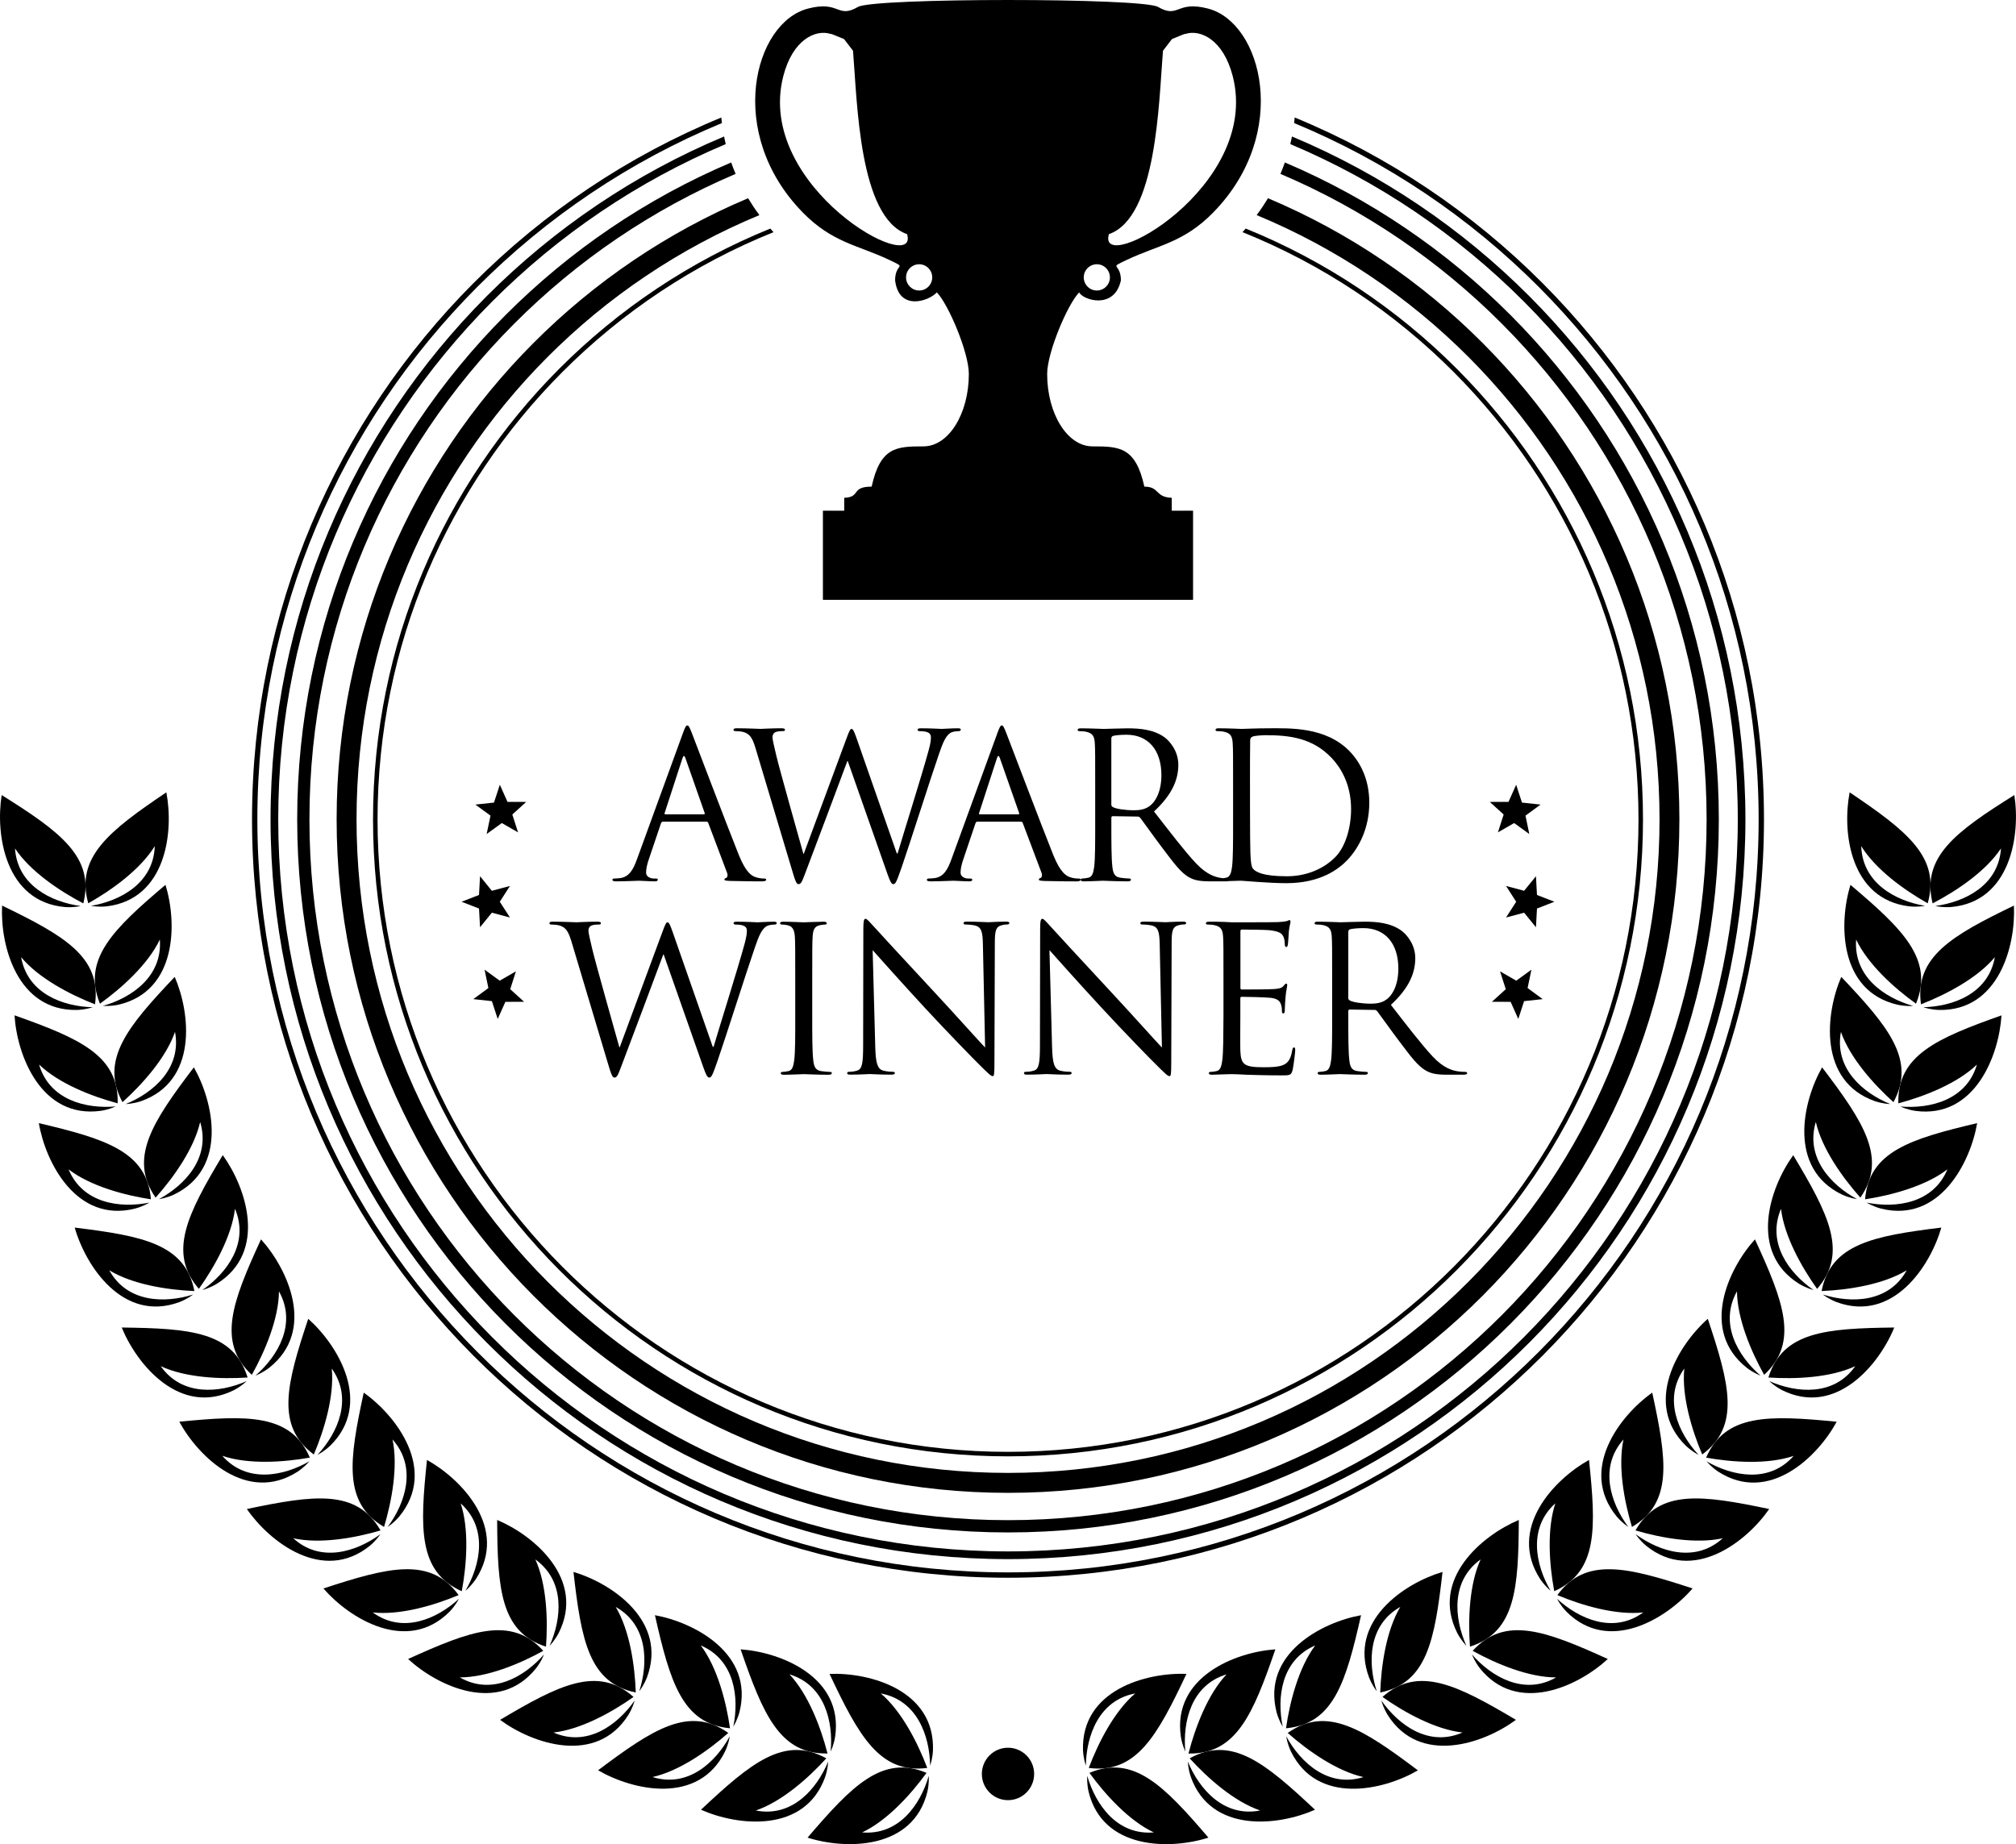 <svg xmlns="http://www.w3.org/2000/svg" width="94" height="86" viewBox="0 0 94 86" fill="none"><g clip-path="url(#clip0_99_1990)"><path fill-rule="evenodd" clip-rule="evenodd" d="M12.615 38.209C12.615 47.735 16.464 56.359 22.687 62.602C28.908 68.845 37.505 72.706 46.999 72.706C56.494 72.706 65.09 68.845 71.313 62.602C77.535 56.361 81.384 47.736 81.384 38.209C81.384 28.684 77.535 20.059 71.313 13.817C68.166 10.66 64.412 8.113 60.241 6.365C60.218 6.483 60.191 6.602 60.163 6.72C64.266 8.449 67.962 10.961 71.062 14.07C77.219 20.248 81.028 28.782 81.028 38.209C81.028 47.636 77.218 56.171 71.062 62.349C64.904 68.527 56.397 72.347 47.001 72.347C37.604 72.347 29.097 68.525 22.939 62.349C16.782 56.171 12.973 47.636 12.973 38.209C12.973 28.782 16.782 20.248 22.939 14.07C26.04 10.96 29.735 8.448 33.838 6.72C33.81 6.602 33.783 6.483 33.761 6.365C29.589 8.113 25.835 10.66 22.688 13.817C16.465 20.059 12.615 28.684 12.615 38.209Z" fill="black"></path><path fill-rule="evenodd" clip-rule="evenodd" d="M46.999 73.575C56.733 73.575 65.546 69.617 71.925 63.218C78.304 56.818 82.249 47.977 82.249 38.211C82.249 28.446 78.304 19.604 71.925 13.204C68.648 9.916 64.726 7.272 60.368 5.479C60.361 5.565 60.351 5.652 60.341 5.738C64.641 7.519 68.51 10.133 71.749 13.382C78.083 19.735 82 28.515 82 38.211C82 47.908 78.083 56.686 71.749 63.041C65.415 69.395 56.665 73.325 47 73.325C37.335 73.325 28.585 69.395 22.252 63.041C15.918 56.686 12 47.908 12 38.211C12 28.515 15.919 19.736 22.252 13.382C25.489 10.134 29.359 7.519 33.66 5.739C33.649 5.652 33.64 5.566 33.632 5.48C29.274 7.273 25.354 9.917 22.075 13.205C15.697 19.604 11.751 28.447 11.751 38.212C11.751 47.978 15.697 56.819 22.075 63.219C28.453 69.617 37.265 73.575 46.999 73.575Z" fill="black"></path><path fill-rule="evenodd" clip-rule="evenodd" d="M26.065 17.207C20.707 22.582 17.393 30.008 17.393 38.21C17.393 46.413 20.707 53.839 26.065 59.214C31.423 64.589 38.824 67.914 47.001 67.914C55.177 67.914 62.579 64.589 67.936 59.214C73.294 53.839 76.608 46.413 76.608 38.21C76.608 30.008 73.294 22.581 67.936 17.207C65.147 14.408 61.803 12.166 58.084 10.658C58.035 10.714 57.984 10.77 57.934 10.825C61.655 12.322 65 14.558 67.788 17.356C73.108 22.694 76.398 30.066 76.398 38.211C76.398 46.355 73.108 53.728 67.788 59.066C62.468 64.403 55.119 67.704 47.001 67.704C38.884 67.704 31.534 64.403 26.214 59.066C20.894 53.728 17.604 46.355 17.604 38.211C17.604 30.066 20.894 22.694 26.214 17.356C29.001 14.559 32.347 12.322 36.068 10.826C36.016 10.771 35.967 10.714 35.917 10.659C32.199 12.166 28.854 14.408 26.065 17.207Z" fill="black"></path><path fill-rule="evenodd" clip-rule="evenodd" d="M13.857 38.21C13.857 47.393 17.567 55.706 23.564 61.723C29.562 67.74 37.848 71.462 47.001 71.462C56.153 71.462 64.439 67.74 70.437 61.723C76.434 55.706 80.144 47.393 80.144 38.21C80.144 29.029 76.434 20.715 70.437 14.698C67.44 11.691 63.872 9.258 59.91 7.576C59.847 7.754 59.778 7.932 59.703 8.109C63.591 9.762 67.093 12.151 70.034 15.102C75.928 21.015 79.574 29.185 79.574 38.21C79.574 47.234 75.928 55.405 70.034 61.319C64.139 67.232 55.996 70.89 47.001 70.89C38.006 70.89 29.863 67.232 23.968 61.319C18.074 55.405 14.428 47.235 14.428 38.21C14.428 29.186 18.074 21.017 23.968 15.102C26.909 12.151 30.411 9.762 34.3 8.109C34.224 7.932 34.155 7.754 34.092 7.576C30.131 9.258 26.563 11.692 23.566 14.698C17.566 20.716 13.857 29.029 13.857 38.21Z" fill="black"></path><path fill-rule="evenodd" clip-rule="evenodd" d="M15.696 38.209C15.696 46.882 19.2 54.733 24.864 60.417C30.529 66.1 38.356 69.616 47.001 69.616C55.645 69.616 63.471 66.1 69.137 60.417C74.801 54.734 78.305 46.882 78.305 38.209C78.305 29.536 74.801 21.685 69.137 16.001C66.288 13.143 62.893 10.833 59.123 9.244C58.962 9.509 58.787 9.772 58.594 10.031C62.321 11.576 65.675 13.842 68.482 16.658C73.98 22.174 77.379 29.794 77.379 38.209C77.379 46.626 73.978 54.244 68.482 59.759C62.985 65.275 55.39 68.686 47.002 68.686C38.614 68.686 31.019 65.274 25.521 59.759C20.024 54.244 16.624 46.626 16.624 38.209C16.624 29.794 20.024 22.174 25.521 16.658C28.328 13.842 31.682 11.575 35.409 10.031C35.216 9.772 35.041 9.509 34.881 9.244C31.11 10.834 27.715 13.143 24.867 16.002C19.199 21.685 15.696 29.536 15.696 38.209Z" fill="black"></path><path fill-rule="evenodd" clip-rule="evenodd" d="M67.261 73.303C65.474 73.832 62.853 75.597 63.836 78.228C63.985 78.6 64.143 78.792 64.194 78.869C63.764 77.53 63.795 75.781 65.291 74.936C64.637 76.036 64.399 77.661 64.356 78.925C66.54 78.482 66.898 76.486 67.261 73.303Z" fill="black"></path><path fill-rule="evenodd" clip-rule="evenodd" d="M18.078 71.204C18.153 71.148 18.363 71.017 18.623 70.712C20.398 68.539 18.483 66.021 16.96 64.943C16.282 68.074 15.981 70.079 17.907 71.205C18.271 69.994 18.567 68.378 18.302 67.127C19.447 68.41 18.915 70.075 18.078 71.204Z" fill="black"></path><path fill-rule="evenodd" clip-rule="evenodd" d="M21.701 74.183C21.768 74.12 21.963 73.966 22.189 73.635C23.717 71.281 21.54 68.988 19.909 68.082C19.575 71.268 19.494 73.294 21.531 74.204C21.762 72.96 21.881 71.322 21.48 70.107C22.758 71.255 22.41 72.969 21.701 74.183Z" fill="black"></path><path fill-rule="evenodd" clip-rule="evenodd" d="M26.051 76.15C27.313 73.643 24.901 71.602 23.181 70.881C23.195 74.084 23.335 76.107 25.458 76.788C25.552 75.526 25.492 73.885 24.962 72.721C26.357 73.725 26.198 75.465 25.625 76.75C25.686 76.679 25.863 76.504 26.051 76.15Z" fill="black"></path><path fill-rule="evenodd" clip-rule="evenodd" d="M68.54 76.788C70.663 76.107 70.802 74.085 70.817 70.881C69.098 71.602 66.685 73.643 67.947 76.15C68.135 76.504 68.313 76.677 68.373 76.749C67.801 75.465 67.641 73.724 69.037 72.72C68.506 73.884 68.446 75.526 68.54 76.788Z" fill="black"></path><path fill-rule="evenodd" clip-rule="evenodd" d="M30.164 78.228C31.146 75.597 28.526 73.832 26.739 73.303C27.102 76.486 27.46 78.481 29.644 78.925C29.601 77.661 29.363 76.036 28.709 74.936C30.206 75.78 30.236 77.529 29.807 78.868C29.857 78.793 30.015 78.6 30.164 78.228Z" fill="black"></path><path fill-rule="evenodd" clip-rule="evenodd" d="M34.478 79.843C35.169 77.12 32.373 75.653 30.538 75.322C31.245 78.447 31.819 80.391 34.038 80.594C33.857 79.342 33.444 77.753 32.675 76.732C34.254 77.407 34.474 79.143 34.192 80.52C34.234 80.438 34.37 80.229 34.478 79.843Z" fill="black"></path><path fill-rule="evenodd" clip-rule="evenodd" d="M59.466 76.914C57.606 77.041 54.667 78.194 55.058 80.976C55.123 81.372 55.235 81.594 55.268 81.68C55.139 80.279 55.546 78.579 57.19 78.081C56.314 79.012 55.731 80.547 55.415 81.772C57.643 81.813 58.424 79.943 59.466 76.914Z" fill="black"></path><path fill-rule="evenodd" clip-rule="evenodd" d="M38.942 80.976C39.333 78.194 36.393 77.041 34.533 76.914C35.576 79.943 36.356 81.812 38.585 81.77C38.27 80.545 37.687 79.01 36.81 78.079C38.454 78.578 38.861 80.278 38.731 81.679C38.765 81.594 38.877 81.372 38.942 80.976Z" fill="black"></path><path fill-rule="evenodd" clip-rule="evenodd" d="M63.462 75.322C61.627 75.653 58.83 77.12 59.522 79.843C59.629 80.229 59.764 80.438 59.808 80.52C59.526 79.142 59.747 77.407 61.325 76.732C60.556 77.754 60.143 79.343 59.962 80.594C62.182 80.391 62.755 78.448 63.462 75.322Z" fill="black"></path><path fill-rule="evenodd" clip-rule="evenodd" d="M89.025 42.266C89.423 42.305 89.666 42.252 89.758 42.242C88.376 42.009 86.842 41.178 86.783 39.457C87.456 40.545 88.784 41.504 89.883 42.124C90.495 39.973 88.894 38.737 86.244 36.949C85.889 38.785 86.246 41.931 89.025 42.266Z" fill="black"></path><path fill-rule="evenodd" clip-rule="evenodd" d="M72.47 74.202C74.507 73.293 74.425 71.269 74.091 68.082C72.46 68.987 70.284 71.279 71.812 73.634C72.037 73.965 72.233 74.119 72.299 74.182C71.59 72.968 71.243 71.255 72.52 70.105C72.119 71.322 72.238 72.959 72.47 74.202Z" fill="black"></path><path fill-rule="evenodd" clip-rule="evenodd" d="M88.47 46.852C88.862 46.935 89.109 46.91 89.2 46.909C87.851 46.525 86.418 45.531 86.546 43.815C87.096 44.97 88.312 46.068 89.338 46.805C90.18 44.735 88.723 43.33 86.282 41.264C85.731 43.049 85.743 46.215 88.47 46.852Z" fill="black"></path><path fill-rule="evenodd" clip-rule="evenodd" d="M85.888 55.706C86.252 55.871 86.499 55.901 86.589 55.919C85.355 55.252 84.171 53.97 84.666 52.321C84.953 53.568 85.903 54.905 86.744 55.848C88.013 54.01 86.895 52.322 84.959 49.773C84.036 51.396 83.364 54.49 85.888 55.706Z" fill="black"></path><path fill-rule="evenodd" clip-rule="evenodd" d="M14.802 67.845C14.881 67.798 15.105 67.69 15.397 67.417C17.396 65.451 15.768 62.739 14.372 61.5C13.358 64.539 12.841 66.499 14.632 67.828C15.126 66.664 15.595 65.091 15.468 63.818C16.466 65.219 15.757 66.816 14.802 67.845Z" fill="black"></path><path fill-rule="evenodd" clip-rule="evenodd" d="M93.3 39.564C93.185 41.283 91.624 42.062 90.235 42.249C90.326 42.264 90.567 42.324 90.966 42.298C93.756 42.055 94.216 38.922 93.922 37.076C91.213 38.774 89.573 39.958 90.113 42.127C91.234 41.543 92.593 40.63 93.3 39.564Z" fill="black"></path><path fill-rule="evenodd" clip-rule="evenodd" d="M87.42 51.35C87.8 51.474 88.048 51.477 88.14 51.486C86.841 50.958 85.524 49.812 85.837 48.12C86.258 49.327 87.349 50.553 88.287 51.397C89.349 49.432 88.055 47.876 85.853 45.555C85.111 47.269 84.779 50.418 87.42 51.35Z" fill="black"></path><path fill-rule="evenodd" clip-rule="evenodd" d="M76.093 71.205C78.019 70.079 77.718 68.075 77.039 64.943C75.516 66.021 73.603 68.539 75.376 70.712C75.636 71.017 75.847 71.148 75.921 71.204C75.085 70.075 74.553 68.41 75.698 67.127C75.431 68.379 75.728 69.995 76.093 71.205Z" fill="black"></path><path fill-rule="evenodd" clip-rule="evenodd" d="M79.369 67.827C81.161 66.498 80.644 64.538 79.629 61.5C78.233 62.738 76.603 65.451 78.603 67.416C78.895 67.689 79.118 67.797 79.198 67.844C78.244 66.814 77.535 65.218 78.534 63.817C78.405 65.091 78.876 66.664 79.369 67.827Z" fill="black"></path><path fill-rule="evenodd" clip-rule="evenodd" d="M83.89 59.87C84.234 60.074 84.476 60.13 84.563 60.159C83.409 59.361 82.37 57.956 83.043 56.372C83.193 57.642 83.993 59.075 84.726 60.105C86.189 58.416 85.26 56.616 83.613 53.871C82.518 55.383 81.513 58.384 83.89 59.87Z" fill="black"></path><path fill-rule="evenodd" clip-rule="evenodd" d="M82.257 64.113C83.894 62.595 83.167 60.703 81.828 57.795C80.575 59.178 79.25 62.052 81.452 63.788C81.771 64.029 82.005 64.111 82.089 64.15C81.028 63.23 80.149 61.719 80.99 60.218C81.002 61.498 81.641 63.011 82.257 64.113Z" fill="black"></path><path fill-rule="evenodd" clip-rule="evenodd" d="M84.936 60.206C86.195 60.152 87.812 59.9 88.904 59.237C88.073 60.744 86.332 60.789 84.994 60.368C85.071 60.419 85.264 60.575 85.636 60.721C88.266 61.687 90.004 59.044 90.518 57.246C87.347 57.635 85.361 58.012 84.936 60.206Z" fill="black"></path><path fill-rule="evenodd" clip-rule="evenodd" d="M50.797 82.674C51.54 83.697 52.644 84.908 53.8 85.451C52.089 85.592 51.087 84.163 50.694 82.813C50.694 82.904 50.671 83.152 50.756 83.544C51.413 86.275 54.569 86.263 56.345 85.694C54.266 83.264 52.854 81.813 50.797 82.674Z" fill="black"></path><path fill-rule="evenodd" clip-rule="evenodd" d="M55.471 81.997C56.32 82.931 57.55 84.015 58.757 84.428C57.073 84.757 55.92 83.445 55.384 82.146C55.394 82.237 55.399 82.487 55.525 82.866C56.474 85.509 59.61 85.15 61.314 84.393C58.983 82.203 57.422 80.916 55.471 81.997Z" fill="black"></path><path fill-rule="evenodd" clip-rule="evenodd" d="M52.931 78.97C51.959 79.8 51.213 81.26 50.766 82.444C52.977 82.729 53.956 80.956 55.32 78.059C53.459 77.983 50.411 78.807 50.497 81.615C50.519 82.016 50.606 82.249 50.63 82.337C50.654 80.931 51.244 79.286 52.931 78.97Z" fill="black"></path><path fill-rule="evenodd" clip-rule="evenodd" d="M60.042 80.813C60.989 81.65 62.329 82.592 63.574 82.871C61.935 83.382 60.647 82.203 59.973 80.971C59.992 81.061 60.024 81.309 60.191 81.673C61.422 84.195 64.501 83.497 66.112 82.557C63.557 80.634 61.864 79.525 60.042 80.813Z" fill="black"></path><path fill-rule="evenodd" clip-rule="evenodd" d="M47 81.502C46.327 81.502 45.781 82.05 45.781 82.725C45.781 83.4 46.327 83.947 47 83.947C47.673 83.947 48.219 83.4 48.219 82.725C48.219 82.05 47.674 81.502 47 81.502Z" fill="black"></path><path fill-rule="evenodd" clip-rule="evenodd" d="M40.199 85.451C41.355 84.908 42.459 83.697 43.202 82.674C41.146 81.813 39.734 83.263 37.654 85.694C39.43 86.261 42.586 86.275 43.243 83.544C43.328 83.153 43.305 82.905 43.305 82.813C42.913 84.163 41.91 85.593 40.199 85.451Z" fill="black"></path><path fill-rule="evenodd" clip-rule="evenodd" d="M38.474 82.868C38.601 82.488 38.605 82.239 38.615 82.147C38.078 83.446 36.925 84.758 35.241 84.429C36.448 84.016 37.678 82.932 38.528 81.997C36.577 80.916 35.016 82.203 32.685 84.393C34.389 85.152 37.525 85.51 38.474 82.868Z" fill="black"></path><path fill-rule="evenodd" clip-rule="evenodd" d="M64.46 79.133C65.491 79.861 66.926 80.652 68.194 80.792C66.619 81.48 65.212 80.449 64.407 79.297C64.437 79.385 64.495 79.627 64.701 79.97C66.199 82.343 69.184 81.312 70.683 80.201C67.933 78.571 66.131 77.655 64.46 79.133Z" fill="black"></path><path fill-rule="evenodd" clip-rule="evenodd" d="M33.809 81.671C33.976 81.307 34.008 81.06 34.027 80.969C33.352 82.202 32.065 83.38 30.426 82.869C31.671 82.59 33.012 81.648 33.957 80.811C32.136 79.523 30.444 80.632 27.888 82.553C29.499 83.495 32.577 84.194 33.809 81.671Z" fill="black"></path><path fill-rule="evenodd" clip-rule="evenodd" d="M38.679 78.059C40.043 80.956 41.023 82.729 43.234 82.444C42.787 81.26 42.041 79.8 41.069 78.97C42.757 79.285 43.346 80.932 43.369 82.337C43.393 82.249 43.481 82.016 43.502 81.615C43.588 78.808 40.541 77.984 38.679 78.059Z" fill="black"></path><path fill-rule="evenodd" clip-rule="evenodd" d="M11.909 64.15C11.992 64.111 12.227 64.029 12.546 63.788C14.748 62.052 13.423 59.178 12.17 57.795C10.831 60.704 10.104 62.595 11.741 64.114C12.357 63.011 12.996 61.499 13.007 60.22C13.848 61.72 12.97 63.229 11.909 64.15Z" fill="black"></path><path fill-rule="evenodd" clip-rule="evenodd" d="M86.963 55.927C88.209 55.737 89.789 55.309 90.802 54.53C90.141 56.119 88.414 56.354 87.038 56.082C87.12 56.125 87.329 56.259 87.715 56.363C90.434 57.035 91.874 54.218 92.189 52.375C89.08 53.109 87.147 53.699 86.963 55.927Z" fill="black"></path><path fill-rule="evenodd" clip-rule="evenodd" d="M82.455 64.237C83.713 64.321 85.348 64.248 86.505 63.708C85.516 65.115 83.779 64.969 82.495 64.404C82.565 64.464 82.741 64.64 83.095 64.827C85.604 66.074 87.62 63.638 88.324 61.906C85.132 61.945 83.117 62.101 82.455 64.237Z" fill="black"></path><path fill-rule="evenodd" clip-rule="evenodd" d="M89.569 46.834C90.744 46.376 92.195 45.616 93.014 44.635C92.712 46.33 91.077 46.935 89.676 46.97C89.766 46.993 89.999 47.079 90.397 47.097C93.196 47.161 93.994 44.097 93.903 42.23C91.025 43.622 89.267 44.618 89.569 46.834Z" fill="black"></path><path fill-rule="evenodd" clip-rule="evenodd" d="M68.666 76.983C69.771 77.594 71.282 78.223 72.558 78.223C71.068 79.078 69.557 78.208 68.631 77.152C68.67 77.234 68.754 77.47 68.996 77.789C70.743 79.984 73.597 78.632 74.967 77.364C72.058 76.043 70.167 75.33 68.666 76.983Z" fill="black"></path><path fill-rule="evenodd" clip-rule="evenodd" d="M72.616 74.385C73.779 74.872 75.351 75.331 76.62 75.192C75.232 76.206 73.634 75.505 72.6 74.556C72.647 74.635 72.756 74.859 73.032 75.15C75.007 77.14 77.698 75.485 78.921 74.074C75.884 73.08 73.927 72.578 72.616 74.385Z" fill="black"></path><path fill-rule="evenodd" clip-rule="evenodd" d="M79.551 67.974C80.792 68.196 82.425 68.303 83.634 67.892C82.498 69.182 80.787 68.847 79.573 68.147C79.637 68.213 79.791 68.408 80.122 68.631C82.48 70.145 84.748 67.943 85.639 66.3C82.46 65.988 80.441 65.924 79.551 67.974Z" fill="black"></path><path fill-rule="evenodd" clip-rule="evenodd" d="M76.258 71.368C77.467 71.724 79.08 72.009 80.326 71.733C79.057 72.893 77.393 72.371 76.261 71.542C76.317 71.615 76.45 71.825 76.756 72.084C78.936 73.846 81.43 71.906 82.492 70.37C79.365 69.715 77.364 69.428 76.258 71.368Z" fill="black"></path><path fill-rule="evenodd" clip-rule="evenodd" d="M88.514 51.453C89.733 51.127 91.257 50.529 92.178 49.644C91.694 51.295 90.003 51.718 88.606 51.599C88.692 51.632 88.913 51.742 89.308 51.804C92.084 52.175 93.209 49.216 93.323 47.35C90.312 48.417 88.455 49.216 88.514 51.453Z" fill="black"></path><path fill-rule="evenodd" clip-rule="evenodd" d="M3.604 47.097C4.002 47.079 4.235 46.994 4.324 46.97C2.923 46.936 1.287 46.33 0.985 44.636C1.805 45.617 3.256 46.377 4.431 46.835C4.733 44.62 2.973 43.623 0.097 42.23C0.006 44.097 0.803 47.161 3.604 47.097Z" fill="black"></path><path fill-rule="evenodd" clip-rule="evenodd" d="M6.285 56.363C6.671 56.259 6.88 56.125 6.961 56.082C5.586 56.354 3.859 56.119 3.197 54.53C4.209 55.309 5.791 55.737 7.037 55.927C6.853 53.699 4.92 53.109 1.811 52.375C2.125 54.218 3.566 57.035 6.285 56.363Z" fill="black"></path><path fill-rule="evenodd" clip-rule="evenodd" d="M4.692 51.802C5.086 51.741 5.309 51.63 5.395 51.597C3.999 51.717 2.306 51.295 1.822 49.642C2.743 50.528 4.269 51.125 5.486 51.451C5.546 49.216 3.689 48.416 0.678 47.348C0.79 49.214 1.916 52.173 4.692 51.802Z" fill="black"></path><path fill-rule="evenodd" clip-rule="evenodd" d="M8.364 60.721C8.736 60.575 8.929 60.419 9.006 60.368C7.668 60.789 5.925 60.744 5.096 59.237C6.186 59.902 7.804 60.152 9.064 60.206C8.639 58.011 6.653 57.635 3.483 57.246C3.996 59.044 5.734 61.687 8.364 60.721Z" fill="black"></path><path fill-rule="evenodd" clip-rule="evenodd" d="M17.245 72.084C17.551 71.826 17.683 71.615 17.74 71.542C16.608 72.372 14.944 72.893 13.675 71.734C14.921 72.009 16.533 71.725 17.743 71.369C16.635 69.429 14.635 69.714 11.51 70.37C12.571 71.907 15.065 73.847 17.245 72.084Z" fill="black"></path><path fill-rule="evenodd" clip-rule="evenodd" d="M10.905 64.827C11.259 64.641 11.434 64.464 11.505 64.404C10.221 64.968 8.484 65.115 7.495 63.708C8.652 64.248 10.287 64.321 11.545 64.237C10.884 62.101 8.87 61.946 5.676 61.906C6.381 63.638 8.396 66.074 10.905 64.827Z" fill="black"></path><path fill-rule="evenodd" clip-rule="evenodd" d="M25.002 77.788C25.244 77.469 25.328 77.235 25.367 77.151C24.441 78.207 22.929 79.078 21.439 78.222C22.715 78.221 24.228 77.593 25.331 76.983C23.831 75.329 21.939 76.043 19.029 77.364C20.401 78.631 23.255 79.984 25.002 77.788Z" fill="black"></path><path fill-rule="evenodd" clip-rule="evenodd" d="M13.877 68.628C14.209 68.404 14.364 68.21 14.427 68.144C13.212 68.844 11.502 69.181 10.365 67.889C11.574 68.3 13.207 68.193 14.448 67.972C13.559 65.922 11.539 65.987 8.36 66.298C9.251 67.941 11.519 70.143 13.877 68.628Z" fill="black"></path><path fill-rule="evenodd" clip-rule="evenodd" d="M7.255 55.849C8.096 54.907 9.046 53.569 9.333 52.322C9.83 53.971 8.644 55.254 7.411 55.92C7.5 55.902 7.747 55.872 8.111 55.707C10.636 54.491 9.964 51.398 9.039 49.773C7.104 52.322 5.985 54.011 7.255 55.849Z" fill="black"></path><path fill-rule="evenodd" clip-rule="evenodd" d="M9.273 60.102C10.006 59.074 10.805 57.64 10.956 56.369C11.629 57.953 10.59 59.358 9.437 60.156C9.525 60.128 9.766 60.071 10.109 59.867C12.486 58.381 11.482 55.38 10.386 53.867C8.74 56.614 7.812 58.415 9.273 60.102Z" fill="black"></path><path fill-rule="evenodd" clip-rule="evenodd" d="M5.711 51.397C6.65 50.552 7.74 49.326 8.161 48.12C8.475 49.812 7.159 50.958 5.859 51.486C5.951 51.477 6.199 51.474 6.579 51.35C9.22 50.418 8.888 47.27 8.147 45.555C5.945 47.876 4.649 49.431 5.711 51.397Z" fill="black"></path><path fill-rule="evenodd" clip-rule="evenodd" d="M3.033 42.299C3.431 42.325 3.672 42.266 3.764 42.251C2.375 42.063 0.815 41.283 0.699 39.565C1.408 40.631 2.767 41.544 3.885 42.128C4.425 39.959 2.785 38.775 0.078 37.076C-0.217 38.923 0.243 42.056 3.033 42.299Z" fill="black"></path><path fill-rule="evenodd" clip-rule="evenodd" d="M4.661 46.805C5.686 46.068 6.902 44.969 7.453 43.814C7.581 45.531 6.147 46.526 4.798 46.908C4.889 46.908 5.137 46.933 5.528 46.852C8.255 46.215 8.268 43.048 7.716 41.262C5.276 43.329 3.819 44.733 4.661 46.805Z" fill="black"></path><path fill-rule="evenodd" clip-rule="evenodd" d="M7.217 39.457C7.158 41.178 5.624 42.009 4.242 42.242C4.334 42.252 4.576 42.304 4.973 42.266C7.754 41.931 8.11 38.785 7.756 36.949C5.106 38.737 3.505 39.974 4.116 42.124C5.216 41.504 6.544 40.545 7.217 39.457Z" fill="black"></path><path fill-rule="evenodd" clip-rule="evenodd" d="M21.4 74.555C20.366 75.504 18.768 76.204 17.38 75.192C18.648 75.331 20.221 74.871 21.384 74.384C20.073 72.577 18.116 73.08 15.08 74.075C16.303 75.486 18.994 77.141 20.969 75.15C21.244 74.859 21.352 74.634 21.4 74.555Z" fill="black"></path><path fill-rule="evenodd" clip-rule="evenodd" d="M29.3 79.971C29.506 79.628 29.564 79.385 29.594 79.297C28.788 80.449 27.381 81.48 25.806 80.793C27.074 80.652 28.509 79.862 29.54 79.134C27.869 77.654 26.067 78.57 23.318 80.202C24.817 81.313 27.801 82.344 29.3 79.971Z" fill="black"></path><path fill-rule="evenodd" clip-rule="evenodd" d="M33.844 40.948C33.806 40.957 33.778 40.977 33.778 41.015C33.778 41.071 33.88 41.071 34.06 41.081C34.709 41.1 35.397 41.1 35.538 41.1C35.641 41.1 35.725 41.081 35.725 41.024C35.725 40.977 35.687 40.968 35.631 40.968C35.538 40.968 35.396 40.959 35.255 40.911C35.057 40.855 34.785 40.704 34.446 39.863C33.871 38.428 32.394 34.529 32.253 34.17C32.14 33.877 32.102 33.83 32.046 33.83C31.99 33.83 31.952 33.886 31.839 34.199L29.703 40.062C29.533 40.534 29.345 40.893 28.912 40.949C28.836 40.959 28.705 40.968 28.639 40.968C28.593 40.968 28.555 40.986 28.555 41.024C28.555 41.08 28.611 41.1 28.733 41.1C29.175 41.1 29.693 41.071 29.796 41.071C29.899 41.071 30.304 41.1 30.53 41.1C30.614 41.1 30.671 41.081 30.671 41.024C30.671 40.986 30.642 40.968 30.577 40.968H30.483C30.323 40.968 30.125 40.883 30.125 40.694C30.125 40.525 30.172 40.298 30.256 40.062L30.82 38.391C30.839 38.344 30.867 38.316 30.914 38.316H32.938C32.984 38.316 33.004 38.334 33.022 38.372L33.898 40.694C33.957 40.845 33.9 40.93 33.844 40.948ZM32.819 37.975H31.021C30.992 37.975 30.974 37.956 30.992 37.908L31.821 35.359C31.868 35.218 31.915 35.218 31.961 35.359L32.855 37.908C32.865 37.947 32.865 37.975 32.819 37.975Z" fill="black"></path><path fill-rule="evenodd" clip-rule="evenodd" d="M36.141 34.15C36.254 34.094 36.432 34.094 36.508 34.094C36.555 34.094 36.602 34.085 36.602 34.028C36.602 33.99 36.564 33.961 36.432 33.961C35.962 33.961 35.548 33.99 35.463 33.99C35.36 33.99 34.842 33.961 34.353 33.961C34.259 33.961 34.202 33.979 34.202 34.028C34.202 34.084 34.24 34.094 34.287 34.094C34.353 34.094 34.588 34.103 34.71 34.15C34.955 34.245 35.078 34.387 35.227 34.886L36.903 40.484C37.09 41.126 37.139 41.23 37.232 41.23C37.346 41.23 37.393 41.127 37.542 40.73C37.881 39.852 39.171 36.397 39.51 35.49H39.528L41.373 40.739C41.504 41.108 41.56 41.23 41.655 41.23C41.758 41.23 41.806 41.117 42.05 40.419C42.417 39.361 43.367 36.359 43.782 35.161C43.96 34.642 44.111 34.245 44.392 34.141C44.495 34.103 44.675 34.094 44.713 34.094C44.769 34.094 44.798 34.065 44.798 34.018C44.798 33.98 44.751 33.962 44.666 33.962C44.374 33.962 43.969 33.991 43.904 33.991C43.819 33.991 43.424 33.962 42.944 33.962C42.831 33.962 42.784 33.98 42.784 34.029C42.784 34.067 42.821 34.095 42.868 34.095C43.301 34.095 43.405 34.209 43.405 34.379C43.405 34.502 43.396 34.634 43.302 34.983C42.972 36.192 42.107 38.929 41.853 39.798H41.816L39.943 34.437C39.83 34.115 39.774 33.992 39.708 33.992C39.651 33.992 39.614 34.039 39.472 34.428L37.477 39.816H37.459C37.318 39.314 36.339 35.846 36.198 35.241C36.104 34.834 36.019 34.503 36.019 34.38C36.019 34.257 36.084 34.178 36.141 34.15Z" fill="black"></path><path fill-rule="evenodd" clip-rule="evenodd" d="M49.108 39.863C48.533 38.428 47.056 34.529 46.915 34.17C46.802 33.877 46.764 33.83 46.708 33.83C46.652 33.83 46.614 33.886 46.501 34.199L44.365 40.062C44.195 40.534 44.006 40.893 43.574 40.949C43.498 40.959 43.367 40.968 43.301 40.968C43.255 40.968 43.217 40.986 43.217 41.024C43.217 41.08 43.273 41.1 43.395 41.1C43.838 41.1 44.355 41.071 44.458 41.071C44.561 41.071 44.967 41.1 45.192 41.1C45.277 41.1 45.333 41.081 45.333 41.024C45.333 40.986 45.304 40.968 45.239 40.968H45.145C44.985 40.968 44.788 40.883 44.788 40.694C44.788 40.525 44.835 40.298 44.92 40.062L45.484 38.391C45.502 38.344 45.531 38.316 45.578 38.316H47.601C47.648 38.316 47.667 38.334 47.685 38.372L48.561 40.694C48.617 40.846 48.561 40.931 48.505 40.949C48.467 40.959 48.438 40.978 48.438 41.016C48.438 41.072 48.541 41.072 48.721 41.083C49.37 41.101 50.058 41.101 50.199 41.101C50.301 41.101 50.386 41.083 50.386 41.025C50.386 40.978 50.348 40.969 50.292 40.969C50.199 40.969 50.057 40.96 49.916 40.913C49.72 40.854 49.447 40.704 49.108 39.863ZM47.481 37.975H45.683C45.654 37.975 45.636 37.956 45.654 37.908L46.483 35.359C46.53 35.218 46.577 35.218 46.623 35.359L47.517 37.908C47.528 37.947 47.528 37.975 47.481 37.975Z" fill="black"></path><path fill-rule="evenodd" clip-rule="evenodd" d="M54.942 35.663C54.942 35.012 54.528 34.549 54.294 34.379C53.794 34.021 53.164 33.964 52.571 33.964C52.279 33.964 51.564 33.992 51.461 33.992C51.414 33.992 50.822 33.964 50.398 33.964C50.295 33.964 50.247 33.982 50.247 34.039C50.247 34.077 50.285 34.096 50.323 34.096C50.407 34.096 50.568 34.105 50.643 34.124C50.953 34.191 51.029 34.341 51.048 34.663C51.066 34.965 51.066 35.229 51.066 36.702V38.363C51.066 39.269 51.066 40.015 51.02 40.411C50.982 40.684 50.935 40.892 50.747 40.93C50.663 40.948 50.549 40.968 50.465 40.968C50.408 40.968 50.389 40.997 50.389 41.024C50.389 41.08 50.436 41.1 50.54 41.1C50.823 41.1 51.415 41.071 51.425 41.071C51.471 41.071 52.064 41.1 52.581 41.1C52.684 41.1 52.733 41.071 52.733 41.024C52.733 40.995 52.714 40.968 52.657 40.968C52.572 40.968 52.365 40.95 52.234 40.93C51.951 40.892 51.895 40.684 51.866 40.411C51.819 40.015 51.819 39.269 51.819 38.363V38.137C51.819 38.09 51.838 38.061 51.886 38.061L53.043 38.079C53.099 38.079 53.127 38.098 53.165 38.136C53.353 38.381 53.796 39.014 54.191 39.533C54.727 40.241 55.057 40.704 55.461 40.921C55.706 41.053 55.94 41.1 56.468 41.1H57.136C57.212 41.1 57.263 41.096 57.298 41.087C57.371 41.084 57.444 41.081 57.513 41.081C57.711 41.072 57.87 41.072 57.889 41.072C57.936 41.072 58.256 41.101 58.671 41.129C59.076 41.157 59.574 41.185 59.979 41.185C61.578 41.185 62.425 40.524 62.83 40.099C63.357 39.542 63.846 38.626 63.846 37.436C63.846 36.312 63.405 35.529 62.933 35.038C61.813 33.877 60.092 33.962 59.16 33.962C58.596 33.962 58.003 33.991 57.89 33.991C57.843 33.991 57.251 33.962 56.827 33.962C56.724 33.962 56.676 33.981 56.676 34.038C56.676 34.076 56.714 34.094 56.752 34.094C56.836 34.094 56.996 34.103 57.072 34.123C57.382 34.19 57.458 34.34 57.477 34.661C57.495 34.963 57.495 35.227 57.495 36.7V38.362C57.495 39.268 57.495 40.014 57.448 40.41C57.411 40.683 57.364 40.891 57.176 40.929C57.134 40.938 57.086 40.947 57.036 40.954C56.999 40.951 56.956 40.945 56.913 40.938C56.677 40.9 56.273 40.797 55.765 40.258C55.219 39.673 54.58 38.833 53.808 37.842C54.651 37.06 54.942 36.361 54.942 35.663ZM58.283 36.55C58.283 35.823 58.283 34.86 58.292 34.539C58.292 34.435 58.32 34.387 58.405 34.35C58.481 34.312 58.828 34.284 59.017 34.284C60.138 34.284 61.21 34.416 62.094 35.35C62.48 35.757 62.997 36.531 62.997 37.729C62.997 38.598 62.734 39.504 62.244 39.985C61.689 40.542 60.88 40.863 60.005 40.863C58.895 40.863 58.528 40.665 58.405 40.486C58.33 40.382 58.311 40.005 58.302 39.768C58.293 39.589 58.284 38.72 58.284 37.72V36.55H58.283ZM53.578 37.606C53.362 37.758 53.099 37.785 52.872 37.785C52.458 37.785 52.025 37.719 51.885 37.634C51.838 37.605 51.818 37.567 51.818 37.52V34.433C51.818 34.377 51.847 34.339 51.894 34.319C51.988 34.291 52.242 34.263 52.524 34.263C53.531 34.263 54.153 34.971 54.153 36.152C54.152 36.87 53.907 37.38 53.578 37.606Z" fill="black"></path><path fill-rule="evenodd" clip-rule="evenodd" d="M27.558 43.17C27.671 43.114 27.85 43.114 27.925 43.114C27.972 43.114 28.019 43.105 28.019 43.047C28.019 43.009 27.982 42.98 27.85 42.98C27.38 42.98 26.965 43.009 26.881 43.009C26.778 43.009 26.259 42.98 25.771 42.98C25.677 42.98 25.62 42.999 25.62 43.047C25.62 43.103 25.657 43.114 25.704 43.114C25.771 43.114 26.005 43.123 26.128 43.17C26.373 43.264 26.495 43.406 26.645 43.906L28.32 49.504C28.508 50.146 28.556 50.25 28.65 50.25C28.763 50.25 28.81 50.147 28.96 49.749C29.299 48.871 30.588 45.417 30.927 44.51H30.945L32.79 49.759C32.922 50.127 32.978 50.25 33.073 50.25C33.176 50.25 33.224 50.136 33.468 49.438C33.835 48.381 34.785 45.379 35.199 44.18C35.377 43.661 35.529 43.264 35.811 43.161C35.914 43.123 36.094 43.114 36.132 43.114C36.188 43.114 36.216 43.085 36.216 43.038C36.216 43 36.169 42.982 36.085 42.982C35.793 42.982 35.388 43.01 35.322 43.01C35.238 43.01 34.843 42.982 34.362 42.982C34.249 42.982 34.202 43 34.202 43.048C34.202 43.086 34.24 43.115 34.287 43.115C34.719 43.115 34.824 43.228 34.824 43.398C34.824 43.521 34.814 43.653 34.721 44.002C34.391 45.211 33.526 47.948 33.272 48.817H33.234L31.362 43.457C31.249 43.134 31.193 43.011 31.126 43.011C31.07 43.011 31.032 43.059 30.89 43.448L28.896 48.836H28.878C28.737 48.334 27.757 44.866 27.616 44.261C27.523 43.853 27.438 43.522 27.438 43.4C27.436 43.273 27.501 43.197 27.558 43.17Z" fill="black"></path><path fill-rule="evenodd" clip-rule="evenodd" d="M37.034 49.43C36.996 49.703 36.95 49.911 36.762 49.949C36.677 49.967 36.564 49.987 36.479 49.987C36.423 49.987 36.404 50.016 36.404 50.043C36.404 50.099 36.451 50.119 36.555 50.119C36.837 50.119 37.43 50.09 37.477 50.09C37.524 50.09 38.117 50.119 38.634 50.119C38.737 50.119 38.785 50.09 38.785 50.043C38.785 50.014 38.767 49.987 38.71 49.987C38.625 49.987 38.418 49.968 38.286 49.949C38.004 49.911 37.947 49.703 37.919 49.43C37.872 49.034 37.872 48.288 37.872 47.382V45.721C37.872 44.248 37.872 43.983 37.89 43.682C37.909 43.351 37.984 43.19 38.238 43.143C38.352 43.125 38.407 43.114 38.474 43.114C38.512 43.114 38.549 43.096 38.549 43.058C38.549 43.002 38.502 42.982 38.398 42.982C38.116 42.982 37.523 43.011 37.476 43.011C37.429 43.011 36.836 42.982 36.525 42.982C36.422 42.982 36.374 43.001 36.374 43.058C36.374 43.096 36.412 43.114 36.45 43.114C36.516 43.114 36.637 43.124 36.741 43.152C36.949 43.199 37.042 43.36 37.062 43.682C37.08 43.983 37.08 44.248 37.08 45.721V47.382C37.081 48.288 37.081 49.033 37.034 49.43Z" fill="black"></path><path fill-rule="evenodd" clip-rule="evenodd" d="M45.594 49.579C46.093 50.08 46.208 50.183 46.283 50.183C46.35 50.183 46.368 50.136 46.368 49.513L46.386 43.98C46.386 43.414 46.424 43.206 46.734 43.14C46.847 43.111 46.913 43.111 46.96 43.111C47.026 43.111 47.063 43.082 47.063 43.044C47.063 42.988 46.996 42.978 46.893 42.978C46.508 42.978 46.196 43.006 46.092 43.006C45.989 43.006 45.537 42.978 45.115 42.978C45.002 42.978 44.927 42.987 44.927 43.044C44.927 43.082 44.937 43.111 45.003 43.111C45.078 43.111 45.294 43.12 45.463 43.158C45.755 43.234 45.82 43.442 45.83 44.055L45.933 48.85C45.632 48.539 44.608 47.386 43.678 46.386C42.23 44.828 40.829 43.308 40.689 43.148C40.595 43.053 40.434 42.846 40.358 42.846C40.282 42.846 40.255 42.949 40.255 43.318L40.246 48.727C40.246 49.586 40.199 49.86 39.963 49.926C39.822 49.973 39.653 49.982 39.578 49.982C39.531 49.982 39.502 50.001 39.502 50.038C39.502 50.105 39.558 50.114 39.653 50.114C40.076 50.114 40.471 50.086 40.558 50.086C40.643 50.086 41.019 50.114 41.554 50.114C41.667 50.114 41.723 50.096 41.723 50.038C41.723 50.001 41.694 49.982 41.648 49.982C41.563 49.982 41.357 49.973 41.178 49.926C40.924 49.85 40.831 49.604 40.811 48.831L40.689 44.308C40.99 44.648 42.052 45.838 43.141 47.018C44.138 48.097 45.492 49.485 45.594 49.579Z" fill="black"></path><path fill-rule="evenodd" clip-rule="evenodd" d="M53.839 49.579C54.337 50.08 54.452 50.183 54.528 50.183C54.594 50.183 54.612 50.136 54.612 49.513L54.63 43.98C54.63 43.414 54.668 43.206 54.978 43.14C55.092 43.111 55.157 43.111 55.204 43.111C55.27 43.111 55.307 43.082 55.307 43.044C55.307 42.988 55.24 42.978 55.137 42.978C54.752 42.978 54.441 43.006 54.336 43.006C54.233 43.006 53.781 42.978 53.359 42.978C53.246 42.978 53.171 42.987 53.171 43.044C53.171 43.082 53.181 43.111 53.247 43.111C53.322 43.111 53.538 43.12 53.707 43.158C53.999 43.234 54.064 43.442 54.074 44.055L54.177 48.85C53.876 48.539 52.852 47.386 51.922 46.386C50.474 44.828 49.074 43.308 48.933 43.148C48.839 43.053 48.678 42.846 48.602 42.846C48.526 42.846 48.499 42.949 48.499 43.318L48.49 48.727C48.49 49.586 48.443 49.86 48.207 49.926C48.066 49.973 47.897 49.982 47.822 49.982C47.775 49.982 47.746 50.001 47.746 50.038C47.746 50.105 47.802 50.114 47.897 50.114C48.321 50.114 48.715 50.086 48.802 50.086C48.887 50.086 49.264 50.114 49.798 50.114C49.911 50.114 49.967 50.096 49.967 50.038C49.967 50.001 49.939 49.982 49.892 49.982C49.807 49.982 49.601 49.973 49.423 49.926C49.169 49.85 49.075 49.604 49.055 48.831L48.933 44.308C49.234 44.648 50.296 45.838 51.386 47.018C52.382 48.097 53.734 49.485 53.839 49.579Z" fill="black"></path><path fill-rule="evenodd" clip-rule="evenodd" d="M56.994 49.43C56.956 49.703 56.91 49.911 56.722 49.949C56.637 49.967 56.524 49.986 56.439 49.986C56.383 49.986 56.364 50.015 56.364 50.043C56.364 50.099 56.411 50.118 56.515 50.118C56.656 50.118 56.872 50.1 57.061 50.1C57.259 50.091 57.418 50.091 57.437 50.091C57.578 50.091 57.804 50.1 58.171 50.12C58.538 50.129 59.055 50.148 59.761 50.148C60.129 50.148 60.204 50.148 60.269 49.903C60.316 49.704 60.392 49.062 60.392 48.986C60.392 48.92 60.392 48.845 60.336 48.845C60.289 48.845 60.269 48.883 60.251 48.986C60.185 49.373 60.072 49.563 59.828 49.666C59.583 49.769 59.169 49.769 58.925 49.769C58.002 49.769 57.862 49.647 57.833 48.996C57.824 48.797 57.833 47.702 57.833 47.381V46.55C57.833 46.512 57.851 46.484 57.899 46.484C58.06 46.484 58.991 46.502 59.245 46.531C59.612 46.569 59.697 46.729 59.735 46.861C59.773 46.984 59.773 47.078 59.773 47.172C59.773 47.22 59.791 47.258 59.839 47.258C59.906 47.258 59.906 47.154 59.906 47.078C59.906 47.012 59.924 46.663 59.943 46.474C59.972 46.163 60.019 46.003 60.019 45.945C60.019 45.889 60 45.869 59.972 45.869C59.934 45.869 59.896 45.916 59.831 45.992C59.746 46.086 59.615 46.106 59.389 46.124C59.173 46.143 58.015 46.143 57.893 46.143C57.846 46.143 57.837 46.114 57.837 46.048V43.442C57.837 43.376 57.855 43.348 57.893 43.348C57.996 43.348 59.022 43.357 59.182 43.377C59.69 43.433 59.784 43.547 59.85 43.698C59.898 43.812 59.907 43.972 59.907 44.038C59.907 44.114 59.925 44.161 59.982 44.161C60.02 44.161 60.038 44.105 60.048 44.058C60.067 43.944 60.086 43.53 60.095 43.434C60.124 43.17 60.171 43.057 60.171 42.991C60.171 42.944 60.162 42.906 60.133 42.906C60.086 42.906 60.048 42.944 60.002 42.953C59.926 42.972 59.776 42.991 59.596 43C59.38 43.01 57.507 43.01 57.442 43.01L57.056 42.991C56.849 42.982 56.595 42.982 56.379 42.982C56.276 42.982 56.227 43 56.227 43.058C56.227 43.096 56.265 43.114 56.303 43.114C56.388 43.114 56.548 43.123 56.623 43.143C56.934 43.209 57.009 43.36 57.029 43.681C57.047 43.983 57.047 44.247 57.047 45.72V47.381C57.041 48.287 57.041 49.032 56.994 49.43Z" fill="black"></path><path fill-rule="evenodd" clip-rule="evenodd" d="M65.99 44.68C65.99 44.029 65.576 43.566 65.341 43.396C64.842 43.038 64.212 42.98 63.619 42.98C63.327 42.98 62.612 43.009 62.509 43.009C62.462 43.009 61.869 42.98 61.446 42.98C61.343 42.98 61.295 42.999 61.295 43.056C61.295 43.094 61.333 43.112 61.37 43.112C61.455 43.112 61.615 43.122 61.691 43.141C62.001 43.208 62.077 43.358 62.096 43.68C62.114 43.982 62.114 44.246 62.114 45.719V47.38C62.114 48.286 62.114 49.032 62.067 49.428C62.03 49.701 61.983 49.909 61.795 49.947C61.71 49.965 61.597 49.985 61.512 49.985C61.456 49.985 61.437 50.014 61.437 50.041C61.437 50.097 61.484 50.117 61.588 50.117C61.87 50.117 62.463 50.088 62.472 50.088C62.519 50.088 63.112 50.117 63.629 50.117C63.732 50.117 63.78 50.088 63.78 50.041C63.78 50.012 63.762 49.985 63.705 49.985C63.62 49.985 63.413 49.967 63.282 49.947C62.999 49.909 62.943 49.701 62.914 49.428C62.867 49.032 62.867 48.286 62.867 47.38V47.154C62.867 47.107 62.886 47.078 62.934 47.078L64.091 47.096C64.147 47.096 64.175 47.115 64.213 47.153C64.401 47.398 64.844 48.031 65.238 48.55C65.775 49.258 66.105 49.721 66.509 49.938C66.754 50.07 66.988 50.117 67.516 50.117H68.184C68.353 50.117 68.409 50.099 68.409 50.041C68.409 50.012 68.372 49.985 68.325 49.985C68.269 49.985 68.137 49.985 67.957 49.956C67.722 49.918 67.318 49.815 66.809 49.276C66.264 48.691 65.624 47.851 64.853 46.86C65.698 46.077 65.99 45.379 65.99 44.68ZM64.626 46.624C64.41 46.776 64.147 46.804 63.92 46.804C63.506 46.804 63.073 46.737 62.932 46.652C62.886 46.623 62.866 46.585 62.866 46.538V43.451C62.866 43.395 62.895 43.357 62.942 43.337C63.035 43.309 63.289 43.281 63.572 43.281C64.579 43.281 65.201 43.99 65.201 45.17C65.199 45.889 64.956 46.398 64.626 46.624Z" fill="black"></path><path fill-rule="evenodd" clip-rule="evenodd" d="M70.694 36.596L70.337 37.394L69.465 37.396L70.111 37.983L69.844 38.816L70.6 38.381L71.307 38.893L71.129 38.036L71.832 37.52L70.965 37.427L70.694 36.596Z" fill="black"></path><path fill-rule="evenodd" clip-rule="evenodd" d="M71.665 41.735L71.617 40.861L71.065 41.54L70.223 41.316L70.695 42.051L70.223 42.785L71.065 42.562L71.617 43.24L71.665 42.367L72.477 42.051L71.665 41.735Z" fill="black"></path><path fill-rule="evenodd" clip-rule="evenodd" d="M70.436 46.719L70.793 47.517L71.064 46.686L71.931 46.592L71.227 46.075L71.406 45.219L70.699 45.732L69.942 45.297L70.21 46.129L69.564 46.716L70.436 46.719Z" fill="black"></path><path fill-rule="evenodd" clip-rule="evenodd" d="M23.207 47.517L23.564 46.719L24.436 46.716L23.79 46.129L24.056 45.297L23.3 45.732L22.594 45.219L22.772 46.075L22.068 46.592L22.935 46.686L23.207 47.517Z" fill="black"></path><path fill-rule="evenodd" clip-rule="evenodd" d="M23.663 37.394L23.306 36.596L23.033 37.427L22.167 37.52L22.871 38.036L22.691 38.893L23.398 38.381L24.155 38.816L23.888 37.983L24.535 37.396L23.663 37.394Z" fill="black"></path><path fill-rule="evenodd" clip-rule="evenodd" d="M22.934 41.54L22.383 40.861L22.335 41.735L21.521 42.051L22.335 42.367L22.383 43.24L22.934 42.562L23.777 42.785L23.304 42.051L23.777 41.316L22.934 41.54Z" fill="black"></path><path fill-rule="evenodd" clip-rule="evenodd" d="M41.454 12.116C42.36 12.547 41.738 12.231 41.736 13.069C41.905 14.524 43.312 14.047 43.682 13.634C44.224 14.194 45.174 16.435 45.174 17.438C45.174 19.303 44.227 20.816 43.059 20.816C41.81 20.816 41.049 20.838 40.642 22.693C39.66 22.693 40.151 23.186 39.364 23.213V23.816H38.37V27.971H55.629V23.816H54.635V23.213C53.849 23.187 54.076 22.693 53.358 22.693C52.95 20.838 52.189 20.816 50.941 20.816C49.772 20.816 48.826 19.303 48.826 17.438C48.826 16.435 49.776 14.194 50.318 13.634C50.489 13.993 51.963 14.465 52.265 13.069C52.261 12.231 51.64 12.547 52.546 12.116C54.004 11.424 55.192 11.321 56.58 9.898C60.191 6.194 58.841 1.056 56.331 0.401C54.828 0.01 54.978 0.89 53.993 0.322C53.248 -0.107 40.752 -0.107 40.008 0.322C39.022 0.89 39.173 0.01 37.67 0.401C35.159 1.056 33.811 6.194 37.42 9.898C38.808 11.321 39.996 11.424 41.454 12.116ZM51.706 10.919C53.941 10.138 54.027 4.81 54.226 2.367L54.645 1.821L55.21 1.591L55.286 1.578C55.975 1.366 57.042 1.846 57.48 3.557C58.801 8.733 51.105 12.946 51.706 10.919ZM51.142 12.323C51.48 12.323 51.752 12.597 51.752 12.935C51.752 13.274 51.479 13.547 51.142 13.547C50.804 13.547 50.532 13.272 50.532 12.935C50.532 12.597 50.806 12.323 51.142 12.323ZM42.857 12.323C43.195 12.323 43.467 12.597 43.467 12.935C43.467 13.274 43.194 13.547 42.857 13.547C42.52 13.547 42.247 13.272 42.247 12.935C42.247 12.597 42.521 12.323 42.857 12.323ZM36.521 3.557C36.958 1.846 38.025 1.366 38.715 1.578L38.79 1.591L39.355 1.821L39.774 2.367C39.973 4.81 40.059 10.138 42.294 10.919C42.895 12.946 35.198 8.733 36.521 3.557Z" fill="black"></path></g><defs><clipPath id="clip0_99_1990"><rect width="94" height="86" fill="white"></rect></clipPath></defs></svg>
